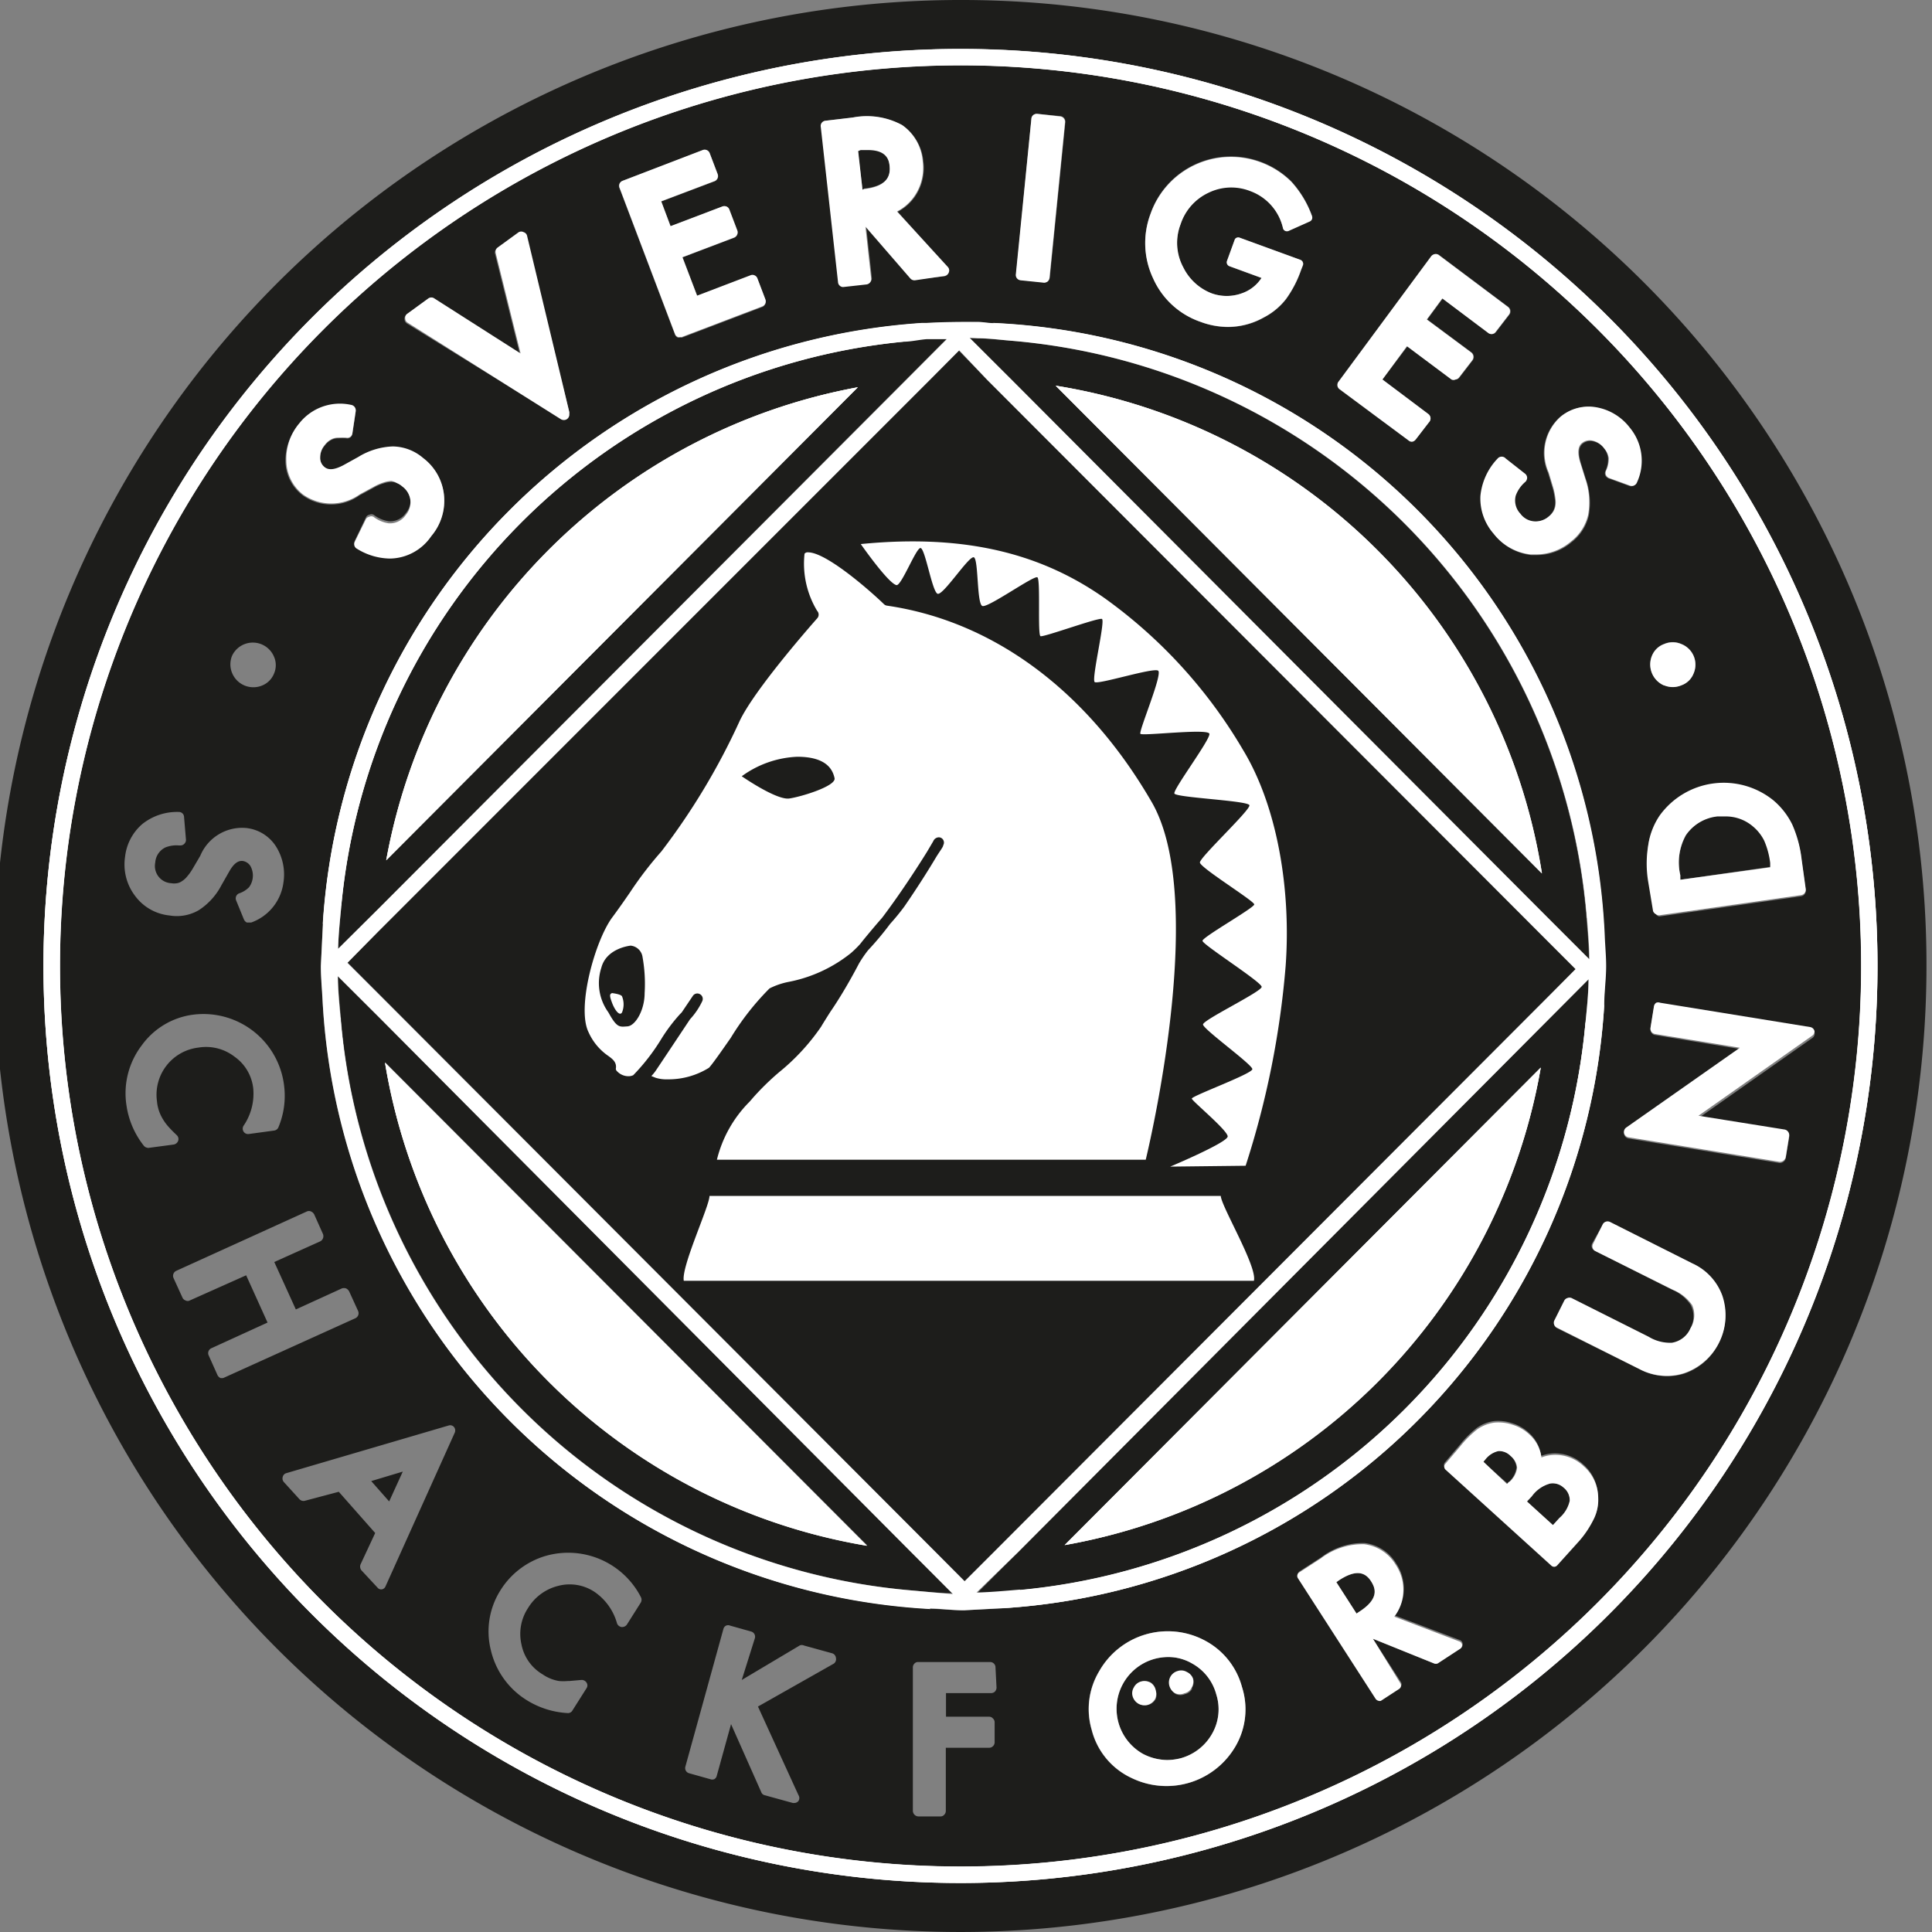 <svg xmlns="http://www.w3.org/2000/svg" viewBox="0 0 112 112">
    <rect x="0" y="0" width="112" height="112" fill="#808080" stroke="none"/>
    <g fill="#1d1d1b">
      <path d="M55.84 0a56 56 0 1055.84 56A55.92 55.92 0 0055.84 0zm0 109.15a53.16 53.16 0 1153-53.15 53.14 53.14 0 01-53 53.15z" />
      <path d="M89.71 53.21l2.4 2.4c0-.81-.08-1.6-.14-2.39A36.55 36.55 0 0058.6 19.75c-.63-.05-1.26-.12-1.9-.14h-.49L58.63 22zm-.32-2.58L61.2 22.36a34 34 0 0128.19 28.27zM22 59l-2.4-2.41c0 .82.09 1.61.16 2.41a36.3 36.3 0 0033.09 33.2c.79.07 1.59.15 2.39.16L52.84 90zm.34 2.59l27.94 28A34 34 0 0122.32 61.6zm69.75-4.82l-2.39 2.4L59 90l-2.4 2.4c.85 0 1.68-.1 2.52-.17A36.3 36.3 0 0091.91 59.3c.09-.84.16-1.68.18-2.53zm-30.37 32.8l27.6-27.68a34 34 0 01-27.6 27.68zm28.05-31.81l1.57-1.58-1.56-1.56L57.21 22l-1.65-1.7-1.68 1.7-31.95 32-1.79 1.79 1.77 1.77L54.26 90l1.66 1.66L57.59 90z" />
      <path d="M55.84 3.79A52.21 52.21 0 10107.9 56 52.19 52.19 0 0055.84 3.79zM95.77 38a1.19 1.19 0 01.7-.67 1.24 1.24 0 011 0 1.28 1.28 0 01.71 1.7 1.18 1.18 0 01-.71.69 1.29 1.29 0 01-1 0 1.32 1.32 0 01-.7-1.73zm-.22 11a4.1 4.1 0 01.66-1.65 4.58 4.58 0 016.6-.88 4.33 4.33 0 011.09 1.4 6.93 6.93 0 01.54 2l.24 1.73a.32.32 0 01-.27.36l-8.22 1.17A.31.31 0 0196 53a.34.34 0 01-.13-.22l-.25-1.74a6.38 6.38 0 01-.07-2.04zm-7.06-21.3a.34.34 0 01-.09.24 1.91 1.91 0 00-.57.81 1.11 1.11 0 00.27 1.05 1.08 1.08 0 00.78.44 1.17 1.17 0 00.87-.28 1.16 1.16 0 00.26-.29 1 1 0 00.12-.32 1.28 1.28 0 000-.44 4 4 0 00-.12-.6l-.27-.9a2.8 2.8 0 01.69-3.23 2.53 2.53 0 012.07-.55 3.12 3.12 0 011.94 1.18 3 3 0 01.42 3.17.32.32 0 01-.41.19l-1.21-.44a.37.37 0 01-.18-.17.33.33 0 010-.24 1.65 1.65 0 00.16-.75A1.1 1.1 0 0093 26a1.12 1.12 0 00-.66-.42.71.71 0 00-.6.15c-.23.19-.26.56-.1 1.1l.29.93a4.16 4.16 0 01.18 2.1 2.72 2.72 0 01-1 1.57 3.12 3.12 0 01-2 .75h-.34a3.16 3.16 0 01-2.15-1.21 3.09 3.09 0 01-.76-2.17 3.64 3.64 0 011-2.18.31.31 0 01.43 0l1.12.88a.32.32 0 01.08.15zm-10.9-5.52L83 14.85a.35.35 0 01.21-.12.3.3 0 01.23.06l4 3a.32.32 0 01.07.44l-.77 1a.3.3 0 01-.44.07l-2.66-2-.9 1.22 2.57 1.91a.33.33 0 01.07.45l-.77 1a.3.3 0 01-.21.12.27.27 0 01-.23 0l-2.58-1.92L80.14 22l2.66 2a.32.32 0 01.07.44l-.77 1a.3.3 0 01-.21.12.29.29 0 01-.19-.07l-4-3a.31.31 0 01-.11-.36zM66.7 12.37a4.94 4.94 0 016.36-3 4.94 4.94 0 011.8 1.14 5.94 5.94 0 011.2 2 .24.24 0 01-.13.3l-1.23.55a.25.25 0 01-.19 0 .23.23 0 01-.13-.14 3 3 0 00-1.9-2.17 3 3 0 00-2.41.09A3.08 3.08 0 0068.44 13a3 3 0 00.15 2.53A3.07 3.07 0 0070.22 17 2.57 2.57 0 0072 17a2.22 2.22 0 001.14-.88l-1.86-.68a.24.24 0 01-.14-.31l.44-1.21a.2.2 0 01.12-.13.23.23 0 01.18 0l3.51 1.28a.25.25 0 01.15.31l-.11.28a6.47 6.47 0 01-.87 1.68 3.89 3.89 0 01-1.29 1.07 4.26 4.26 0 01-2.08.55 4.57 4.57 0 01-1.6-.3 4.66 4.66 0 01-2.73-2.53 4.79 4.79 0 01-.16-3.76zm-6.91-5.48a.3.3 0 01.11-.22.33.33 0 01.23-.07l1.35.13a.32.32 0 01.28.35l-.9 9a.36.36 0 01-.11.22.37.37 0 01-.2.07l-1.36-.14a.31.31 0 01-.28-.35zM47.85 7l1.59-.18a4.29 4.29 0 012.86.44 2.83 2.83 0 011.23 2.11 2.9 2.9 0 01-.41 1.91 2.78 2.78 0 01-1.08 1l2.9 3.21a.29.29 0 01.06.32.33.33 0 01-.26.21l-1.66.18a.32.32 0 01-.27-.11l-2.6-3 .33 3a.31.31 0 01-.27.35l-1.35.15a.28.28 0 01-.19-.07.3.3 0 01-.12-.21l-1-9a.3.3 0 01.24-.31zM36.1 10.48l4.64-1.77a.31.31 0 01.41.18l.46 1.21a.32.32 0 01-.18.41l-3.09 1.17.54 1.44 3-1.14a.33.33 0 01.24 0 .3.3 0 01.17.18l.46 1.21a.33.33 0 01-.18.41l-3 1.14.85 2.23L43.5 16a.29.29 0 01.24 0 .3.3 0 01.17.18l.46 1.21a.32.32 0 01-.18.41l-4.65 1.77a.22.22 0 01-.11 0 .24.24 0 01-.14 0 .3.3 0 01-.16-.17l-3.21-8.47a.31.31 0 01.18-.45zm-12.52 7.75l1.21-.88a.3.3 0 01.35 0l5 3.19-1.44-5.81a.31.31 0 01.12-.34l1.21-.88a.3.3 0 01.29 0 .29.29 0 01.2.23L33 23.9a.35.35 0 010 .1.31.31 0 01-.31.32.34.34 0 01-.17-.05l-8.92-5.51a.3.3 0 01-.15-.26.29.29 0 01.13-.27zm-6.23 6.35a3 3 0 013-1.07.32.32 0 01.27.36l-.19 1.27a.32.32 0 01-.12.22.29.29 0 01-.24.05 4 4 0 00-.44 0 .9.9 0 00-.32.05 1.08 1.08 0 00-.48.37 1.09 1.09 0 00-.27.73.68.68 0 00.26.56c.25.2.61.14 1.1-.12l.85-.47a4.08 4.08 0 012-.61 2.76 2.76 0 011.76.67 3.08 3.08 0 011.21 2.16 3.17 3.17 0 01-.74 2.33 2.93 2.93 0 01-2.4 1.22 3.72 3.72 0 01-1.9-.57.3.3 0 01-.12-.41l.63-1.32a.27.27 0 01.2-.16.28.28 0 01.25 0 1.91 1.91 0 00.9.38h.08a1.11 1.11 0 00.89-.48 1.13 1.13 0 00.27-.74 1.16 1.16 0 00-.47-.8A1.12 1.12 0 0023 28a.92.92 0 00-.33-.06 1.56 1.56 0 00-.45.09 2.79 2.79 0 00-.55.24l-.83.45a2.83 2.83 0 01-3.29 0 2.52 2.52 0 01-1-1.92 3.19 3.19 0 01.8-2.22zM13.46 38a1.33 1.33 0 012.42.06 1.22 1.22 0 010 1 1.24 1.24 0 01-.71.69 1.33 1.33 0 01-1.72-.75 1.31 1.31 0 01.01-1zM7.25 49.67a2.93 2.93 0 011-1.9 3.23 3.23 0 012.11-.7.3.3 0 01.31.29l.11 1.31a.3.3 0 01-.09.24.3.3 0 01-.24.1h-.1a1.71 1.71 0 00-.77.12A1.05 1.05 0 009 50a1 1 0 00.92 1.2 1 1 0 00.35 0 .7.7 0 00.28-.12 1.22 1.22 0 00.3-.27 3.12 3.12 0 00.32-.45l.44-.75A2.63 2.63 0 0114.27 48 2.34 2.34 0 0116 49.07a3.05 3.05 0 01.43 2.1 2.85 2.85 0 01-1.87 2.31h-.25a.37.37 0 01-.17-.18l-.45-1.1a.31.31 0 01.17-.41 1.44 1.44 0 00.58-.36 1.14 1.14 0 00.08-1.22.64.64 0 00-.46-.3H14c-.24 0-.48.2-.71.61l-.45.79a3.83 3.83 0 01-1.31 1.45 2.53 2.53 0 01-1.71.31 2.83 2.83 0 01-2-1.15 3 3 0 01-.57-2.25zm1.33 16.87a.33.33 0 01-.25-.13 4.91 4.91 0 01-1-2.34 4.58 4.58 0 01.88-3.46 4.36 4.36 0 013-1.79 4.71 4.71 0 015.26 4.12 4.72 4.72 0 01-.33 2.41.31.31 0 01-.25.19l-1.47.2a.31.31 0 01-.3-.14.32.32 0 010-.34 3.29 3.29 0 00.56-2.17 2.59 2.59 0 00-1.08-1.83 2.7 2.7 0 00-2.1-.53 2.75 2.75 0 00-2.4 3.11 2.36 2.36 0 00.32 1 2.79 2.79 0 00.33.46c.14.16.31.33.49.5a.31.31 0 01.09.33.34.34 0 01-.26.22l-1.5.2zm4.33 13.35h-.12a.37.37 0 01-.18-.17l-.51-1.14a.31.31 0 01.15-.42l3.26-1.49-1.24-2.74L11 75.39a.25.25 0 01-.24 0 .31.31 0 01-.18-.16l-.52-1.14a.32.32 0 01.16-.42l7.57-3.44a.29.29 0 01.24 0 .4.4 0 01.18.16l.51 1.14a.34.34 0 01-.15.43l-2.67 1.2 1.25 2.75 2.67-1.22a.39.39 0 01.24 0 .42.42 0 01.18.17l.52 1.14a.32.32 0 01-.16.42L13 79.86a.27.27 0 01-.09.03zm13.44 3.19l-4 8.88a.28.28 0 01-.24.18.28.28 0 01-.23-.11l-.93-1a.35.35 0 01-.05-.34l.85-1.82-2.11-2.39-1.96.52a.32.32 0 01-.32-.09l-.91-1a.31.31 0 01-.06-.29.29.29 0 01.21-.22l9.4-2.76a.29.29 0 01.33.1.32.32 0 01.02.34zm10.78 9.85l-.79 1.25a.34.34 0 01-.31.14.33.33 0 01-.26-.21 3.27 3.27 0 00-1.31-1.83 2.6 2.6 0 00-2.08-.35 2.85 2.85 0 00-1.77 1.29 2.73 2.73 0 00-.38 2.11 2.58 2.58 0 001.22 1.73 2.39 2.39 0 00.95.39 2.78 2.78 0 00.51 0H33l.69-.06a.33.33 0 01.31.15.29.29 0 010 .33l-.81 1.28a.3.3 0 01-.26.16 5 5 0 01-2.41-.76 4.66 4.66 0 01-2.07-2.91 4.46 4.46 0 01.55-3.43 4.63 4.63 0 012.59-2 4.74 4.74 0 015.56 2.37.33.33 0 01-.02.35zm11.21 3.51l-4.4 2.49 2.35 5.14a.31.31 0 010 .33.3.3 0 01-.24.12h-.09l-1.63-.45a.28.28 0 01-.2-.18l-1.75-3.94-.83 3a.3.3 0 01-.14.19.33.33 0 01-.24 0l-1.21-.34a.31.31 0 01-.23-.38l2.21-8a.3.3 0 01.15-.18.29.29 0 01.24 0l1.21.34a.31.31 0 01.22.39L43 97.39l3.36-2a.29.29 0 01.24 0l1.63.45a.31.31 0 01.23.27.32.32 0 01-.12.33zm9.43 1.4a.36.36 0 01-.09.22.31.31 0 01-.23.09h-2.61v1.37h2.5a.28.28 0 01.22.1.3.3 0 01.1.22V101a.32.32 0 01-.32.32h-2.51v3.66a.31.31 0 01-.09.22.28.28 0 01-.22.1h-1.28a.33.33 0 01-.32-.32v-8.32a.31.31 0 01.09-.22.27.27 0 01.22-.09h4.17a.31.31 0 01.31.32zm-1.93-4.49c-.65 0-1.3-.07-2-.1A37.29 37.29 0 0118.7 58c0-.65-.1-1.3-.1-2l.12-2.44a37.27 37.27 0 0134.71-34.82h.27c1-.06 2-.08 3-.06.29 0 .57.05.86.07A37.16 37.16 0 0193 54.25c0 .58.08 1.16.08 1.75 0 .76-.07 1.5-.11 2.24a37.27 37.27 0 01-34.9 35zm15.79 7.86a4.61 4.61 0 01-6 1.88 4.22 4.22 0 01-2.35-2.81 4.27 4.27 0 01.43-3.39 4.57 4.57 0 016.16-1.77A4.31 4.31 0 0172 97.8a4.25 4.25 0 01-.37 3.41zm13-5.64l-1.3.85a.28.28 0 01-.22 0L79.59 95l1.62 2.51a.24.24 0 01-.07.33l-1.06.69a.25.25 0 01-.13 0 .3.3 0 01-.17-.11l-4.51-7a.24.24 0 01.07-.33l1.25-.81a4 4 0 012.51-.83 2.48 2.48 0 011.84 1.19 2.6 2.6 0 01.43 1.71 2.55 2.55 0 01-.51 1.3l3.78 1.43a.24.24 0 01.15.2.27.27 0 01-.14.29zM92.42 88a5.6 5.6 0 01-.88 1.23l-1.29 1.43a.25.25 0 01-.17.08.25.25 0 01-.16-.06l-6.15-5.58a.24.24 0 010-.33l.85-1a6 6 0 011-1 2.26 2.26 0 011-.39 2.58 2.58 0 011.06.13 2.44 2.44 0 01.94.54 2.15 2.15 0 01.72 1.35 2.22 2.22 0 011.11-.13 2.39 2.39 0 011.35.64 2.45 2.45 0 01.83 1.8 2.51 2.51 0 01-.21 1.29zm7.22-10.15a3.43 3.43 0 01-2 1.78 3.25 3.25 0 01-1 .15 3.4 3.4 0 01-1.58-.4L90.27 77a.31.31 0 01-.14-.42l.57-1.14a.3.3 0 01.18-.15.31.31 0 01.25 0l4.46 2.24a2.39 2.39 0 001.35.35A1.42 1.42 0 0098 77a1.45 1.45 0 000-1.37 2.5 2.5 0 00-1.1-.88l-4.46-2.25a.31.31 0 01-.14-.42l.61-1.08a.32.32 0 01.43-.14l4.77 2.4a3.28 3.28 0 011.72 1.89 3.42 3.42 0 01-.19 2.69zm3.82-12.3a.33.33 0 01.26.37l-.2 1.23a.35.35 0 01-.31.27h-.06L94.41 66a.32.32 0 01-.26-.24.31.31 0 01.13-.33l6.58-4.62-4.92-.81a.32.32 0 01-.26-.36l.2-1.24a.32.32 0 01.13-.21.33.33 0 01.23 0l8.7 1.41a.31.31 0 01.25.24.31.31 0 01-.12.33l-6.58 4.63z" />
      <path d="M22.56 87.04l.79-1.73-1.83.55 1.04 1.18zm46.54 9.39a2.74 2.74 0 00-1.37-.37 3.08 3.08 0 00-.88.13 3 3 0 00-.58 5.49 3.11 3.11 0 001.39.35 3.22 3.22 0 00.81-.11 3 3 0 001.8-1.42 2.85 2.85 0 00.24-2.27 2.91 2.91 0 00-1.41-1.8zM67 98.49a.71.71 0 01-.42.34.72.72 0 01-.54-.06.73.73 0 01-.34-.43.64.64 0 01.07-.52.66.66 0 01.41-.34.72.72 0 01.54.06.68.68 0 01.28.46.7.7 0 010 .49zm2.12-.61a.61.61 0 01-.42.33.65.65 0 01-.53 0 .72.72 0 01-.34-.43.7.7 0 01.06-.53.69.69 0 01.42-.33.64.64 0 01.54.06.66.66 0 01.34.41.68.68 0 01-.11.49zm8.52-6.28l-.17.12 1.17 1.82.13-.09c1.18-.77 1-1.39.7-1.8-.39-.6-.98-.6-1.83-.05zm9.19-7.48a1.34 1.34 0 00-.73.45l-.14.17L87.39 86l.11-.12a1.32 1.32 0 00.41-.82 1 1 0 00-.37-.68.92.92 0 00-.71-.26zM89.87 86a1.93 1.93 0 00-1.07.75l-.28.3L90 88.43l.4-.43a1.83 1.83 0 00.6-1 .94.94 0 00-.32-.75.93.93 0 00-.81-.25zm7.54-35l5.24-.75V50a4.66 4.66 0 00-.35-1.3 2.57 2.57 0 00-.65-.82 2.41 2.41 0 00-1.6-.58h-.46a2.55 2.55 0 00-1.84 1.1 3.27 3.27 0 00-.35 2.31zM50.09 10.93c1.43-.16 1.55-.8 1.48-1.34s-.23-.92-1.25-.92h-.6L50 11zm2.38 11.13l2.42-2.43h-1.14c-.46 0-.92.11-1.38.15a36.27 36.27 0 00-32.58 32.7c-.08.85-.17 1.69-.19 2.54l2.4-2.4zm-2.74.39L22.39 49.87a34.08 34.08 0 0127.34-27.42z" />
    </g>
    <g fill="#fff">
      <path d="M59.17 16.25l1.36.14a.37.37 0 00.2-.07.36.36 0 00.11-.22l.9-9a.32.32 0 00-.28-.35l-1.33-.15a.33.33 0 00-.23.07.3.3 0 00-.11.22l-.9 9a.31.31 0 00.28.36zm21.66 77.47a2.55 2.55 0 00.51-1.3 2.6 2.6 0 00-.43-1.71 2.48 2.48 0 00-1.84-1.19 4 4 0 00-2.51.83l-1.25.81a.24.24 0 00-.07.33l4.51 7a.3.3 0 00.17.11.25.25 0 00.13 0l1.06-.69a.24.24 0 00.07-.33L79.59 95l3.54 1.43a.28.28 0 00.22 0l1.3-.85a.27.27 0 00.11-.22.24.24 0 00-.15-.2zm-2.06-.27l-.13.09-1.17-1.82.17-.12c.85-.55 1.44-.55 1.83.05.26.41.53 1.03-.7 1.8zm2.89-67.91a.29.29 0 00.19.07.3.3 0 00.21-.12l.77-1a.32.32 0 00-.03-.49l-2.66-2 1.42-1.93L84.14 22a.27.27 0 00.23 0 .3.3 0 00.21-.12l.77-1a.33.33 0 00-.07-.45l-2.57-1.91.9-1.22 2.66 2a.3.3 0 00.44-.07l.77-1a.32.32 0 00-.07-.44l-4-3a.3.3 0 00-.23-.06.35.35 0 00-.21.12l-5.38 7.28a.31.31 0 00.07.44zm-12.08-6.89a4.57 4.57 0 001.6.3 4.26 4.26 0 002.08-.55 3.89 3.89 0 001.29-1.07 6.47 6.47 0 00.87-1.68l.11-.28a.25.25 0 00-.15-.31l-3.51-1.28a.23.23 0 00-.18 0 .2.2 0 00-.12.13l-.44 1.21a.24.24 0 00.14.31l1.86.68A2.22 2.22 0 0172 17a2.57 2.57 0 01-1.77 0 3.07 3.07 0 01-1.63-1.5 3 3 0 01-.16-2.5 3.08 3.08 0 011.63-1.83 3 3 0 012.41-.09 3 3 0 011.9 2.17.23.23 0 00.13.14.25.25 0 00.19 0l1.23-.55a.24.24 0 00.13-.3 5.94 5.94 0 00-1.2-2 4.94 4.94 0 00-1.8-1.14 4.94 4.94 0 00-6.36 3 4.79 4.79 0 00.15 3.75 4.66 4.66 0 002.73 2.5zm.3 76.47a4.57 4.57 0 00-6.16 1.77 4.27 4.27 0 00-.43 3.39 4.22 4.22 0 002.35 2.81 4.63 4.63 0 006-1.88A4.25 4.25 0 0072 97.8a4.31 4.31 0 00-2.12-2.68zm.39 5.38a3 3 0 01-1.8 1.42 3.22 3.22 0 01-.81.11 3.11 3.11 0 01-1.39-.35 3 3 0 01.58-5.49 3.08 3.08 0 01.88-.13 2.74 2.74 0 011.37.37 2.91 2.91 0 011.41 1.8 2.85 2.85 0 01-.24 2.27z" />
      <path d="M66.68 97.54a.72.72 0 00-.54-.06.66.66 0 00-.41.34.64.64 0 00-.07.52.73.73 0 00.34.43.72.72 0 00.54.06.71.71 0 00.42-.34A.7.7 0 0067 98a.68.68 0 00-.32-.46zm2.13-.61a.64.64 0 00-.54-.06.69.69 0 00-.42.33.7.7 0 00-.06.53.72.72 0 00.34.43.65.65 0 00.53 0 .61.61 0 00.42-.33.68.68 0 00.07-.54.66.66 0 00-.34-.36zm27.02-44.11A.34.34 0 0096 53a.31.31 0 00.19.06l8.22-1.17a.32.32 0 00.27-.36l-.24-1.73a6.93 6.93 0 00-.54-2 4.33 4.33 0 00-1.09-1.4 4.58 4.58 0 00-6.6.88 4.1 4.1 0 00-.66 1.72 6.38 6.38 0 000 2.13zm1.89-4.39a2.55 2.55 0 011.84-1.1h.46a2.41 2.41 0 011.6.58 2.57 2.57 0 01.65.82 4.66 4.66 0 01.35 1.3v.25l-5.21.72v-.26a3.27 3.27 0 01.31-2.31zm-7.25 35.93a2.22 2.22 0 00-1.11.13 2.15 2.15 0 00-.72-1.35 2.44 2.44 0 00-.94-.54 2.58 2.58 0 00-1.06-.13 2.26 2.26 0 00-1 .39 6 6 0 00-1 1l-.85 1a.24.24 0 000 .33l6.15 5.58a.25.25 0 00.16.06.25.25 0 00.17-.08l1.29-1.43a5.6 5.6 0 00.86-1.32 2.51 2.51 0 00.23-1.19 2.45 2.45 0 00-.83-1.8 2.39 2.39 0 00-1.35-.65zm-3 1.55l-.11.12L86 84.74l.14-.17a1.34 1.34 0 01.73-.45.92.92 0 01.71.29 1 1 0 01.37.68 1.32 1.32 0 01-.45.82zM90.4 88l-.37.41-1.51-1.37.28-.3a1.93 1.93 0 011.07-.74.93.93 0 01.76.23.94.94 0 01.37.77 1.83 1.83 0 01-.6 1zm6.07-48.27a1.29 1.29 0 001 0 1.18 1.18 0 00.71-.69 1.28 1.28 0 00-.71-1.7 1.24 1.24 0 00-1 0 1.19 1.19 0 00-.7.67 1.32 1.32 0 00.7 1.73zm-9.65-13.15a3.64 3.64 0 00-1 2.18 3.09 3.09 0 00.76 2.17 3.16 3.16 0 002.15 1.21h.34a3.12 3.12 0 002-.75 2.72 2.72 0 001-1.57 4.16 4.16 0 00-.18-2.1l-.29-.93c-.16-.54-.13-.91.1-1.1a.71.71 0 01.6-.15 1.12 1.12 0 01.7.46 1.1 1.1 0 01.26.55 1.65 1.65 0 01-.16.75.33.33 0 000 .24.37.37 0 00.18.17l1.21.44a.32.32 0 00.41-.19 3 3 0 00-.42-3.17 3.12 3.12 0 00-1.94-1.18 2.53 2.53 0 00-2.07.55 2.8 2.8 0 00-.69 3.23l.27.9a4 4 0 01.12.6 1.28 1.28 0 010 .44 1 1 0 01-.12.32 1.16 1.16 0 01-.26.29 1.17 1.17 0 01-.87.28 1.08 1.08 0 01-.78-.44 1.11 1.11 0 01-.27-1.05 1.91 1.91 0 01.57-.81.34.34 0 00.09-.24.32.32 0 00-.12-.22l-1.12-.88a.31.31 0 00-.47 0zm18.37 33.2a.31.31 0 00-.25-.24l-8.7-1.41a.33.33 0 00-.23 0 .32.32 0 00-.13.21l-.2 1.24a.32.32 0 00.26.36l4.92.8-6.58 4.62a.31.31 0 00-.13.33.32.32 0 00.26.24l8.74 1.42h.06a.35.35 0 00.31-.27l.2-1.23a.33.33 0 00-.26-.37l-5-.8 6.58-4.63a.31.31 0 00.15-.27zm-7.08 13.46l-4.77-2.4a.32.32 0 00-.43.14l-.56 1.13a.31.31 0 00.14.42L97 74.78a2.5 2.5 0 011.1.88A1.45 1.45 0 0198 77a1.42 1.42 0 01-1.08.84 2.39 2.39 0 01-1.35-.35l-4.46-2.24a.31.31 0 00-.25 0 .3.3 0 00-.18.15l-.57 1.14a.31.31 0 00.14.42l4.78 2.4a3.4 3.4 0 001.58.4 3.25 3.25 0 001-.15 3.55 3.55 0 002.24-4.49 3.28 3.28 0 00-1.74-1.88zM48.69 16.57a.28.28 0 00.19.07l1.35-.15a.31.31 0 00.27-.35l-.33-3 2.6 3a.32.32 0 00.27.11l1.7-.25a.33.33 0 00.26-.21.29.29 0 00-.06-.32L52 12.26a2.78 2.78 0 001.08-1 2.9 2.9 0 00.41-1.91 2.83 2.83 0 00-1.19-2.1 4.29 4.29 0 00-2.86-.44L47.85 7a.3.3 0 00-.27.35l1 9a.3.3 0 00.11.22zm1.2-7.87h.43c1 0 1.21.49 1.25.92s0 1.18-1.48 1.34L50 11l-.25-2.24zM17.56 28.66a2.83 2.83 0 003.29 0l.83-.45a2.79 2.79 0 01.55-.24 1.56 1.56 0 01.45-.09.92.92 0 01.32.12 1.12 1.12 0 01.32.2 1.16 1.16 0 01.47.8 1.13 1.13 0 01-.27.86 1.11 1.11 0 01-.89.48h-.08a1.91 1.91 0 01-.9-.38.28.28 0 00-.25 0 .27.27 0 00-.2.16l-.63 1.28a.3.3 0 00.12.41 3.72 3.72 0 001.9.57 2.93 2.93 0 002.41-1.3 3.17 3.17 0 00.74-2.37 3.08 3.08 0 00-1.21-2.16 2.76 2.76 0 00-1.76-.67 4.08 4.08 0 00-2 .61l-.85.47c-.49.26-.85.32-1.1.12a.68.68 0 01-.26-.56 1.09 1.09 0 01.27-.73 1.08 1.08 0 01.48-.37.9.9 0 01.32-.05 4 4 0 01.44 0 .29.29 0 00.24-.05.32.32 0 00.12-.22l.19-1.27a.32.32 0 00-.27-.36 3 3 0 00-3 1.07 3.19 3.19 0 00-.75 2.16 2.52 2.52 0 00.96 1.96zm14.95-4.36a.34.34 0 00.17.05A.31.31 0 0033 24a.35.35 0 000-.13l-2.44-10.18a.29.29 0 00-.2-.23.3.3 0 00-.29 0l-1.21.88a.31.31 0 00-.12.34l1.44 5.81-5-3.19a.3.3 0 00-.35 0l-1.21.88a.29.29 0 00-.13.27.3.3 0 00.15.26zm6.78-4.77a.24.24 0 00.14 0 .22.22 0 00.11 0l4.65-1.77a.32.32 0 00.18-.41l-.46-1.21a.3.3 0 00-.17-.18.29.29 0 00-.24 0l-3.09 1.18-.85-2.23 3-1.14a.33.33 0 00.18-.41l-.46-1.21a.3.3 0 00-.17-.18.33.33 0 00-.24 0l-3 1.14-.54-1.44 3.09-1.17a.32.32 0 00.18-.41l-.46-1.21a.31.31 0 00-.41-.18l-4.63 1.78a.31.31 0 00-.18.41l3.21 8.47a.3.3 0 00.16.17zm21.91 2.83l28.19 28.27A34 34 0 0061.2 22.36zm28.12 39.53l-27.6 27.68a34 34 0 0027.6-27.68zM22.39 49.87l27.34-27.42a34.08 34.08 0 00-27.34 27.42z" />
      <path d="M93 58.24c0-.74.11-1.48.11-2.24 0-.59-.06-1.17-.08-1.75a37.16 37.16 0 00-35.45-35.52c-.29 0-.57-.06-.86-.07-1 0-2 0-3 .06h-.27a37.27 37.27 0 00-34.73 34.84L18.6 56c0 .66.06 1.31.1 2a37.29 37.29 0 0035.19 35.25c.65 0 1.3.1 2 .1l2.23-.12A37.27 37.27 0 0093 58.24zM56.7 19.61c.64 0 1.27.09 1.9.14A36.55 36.55 0 0192 53.22c.06.79.13 1.58.14 2.39l-2.4-2.4L58.63 22l-2.42-2.42zM19.79 52.48a36.27 36.27 0 0132.58-32.67c.46 0 .92-.12 1.38-.15h1.14l-2.42 2.43L22 52.62 19.6 55c.02-.83.11-1.67.19-2.52zM52.85 92.2A36.3 36.3 0 0119.74 59c-.07-.8-.15-1.59-.16-2.41L22 59l30.84 31 2.4 2.41c-.8-.06-1.6-.14-2.39-.21zm1.41-2.2L21.91 57.59l-1.77-1.77L21.93 54l32-32 1.68-1.69 1.6 1.69 32.57 32.62 1.56 1.56-1.57 1.58L57.59 90l-1.67 1.67zm4.87 2.15c-.84.07-1.67.15-2.52.17L59 90l30.7-30.83 2.39-2.4c0 .85-.1 1.69-.18 2.53a36.3 36.3 0 01-32.78 32.88z" />
      <path d="M50.26 89.61l-27.94-28a34 34 0 0027.94 28z" />
      <path d="M55.84 2.84a53.16 53.16 0 1053 53.16 53.14 53.14 0 00-53-53.16zm0 105.37A52.21 52.21 0 11107.9 56a52.2 52.2 0 01-52.06 52.21z" />
      <path d="M72.21 67.58A51 51 0 0074.53 56c.32-4.39-.47-9.22-2.46-12.51a28.65 28.65 0 00-8-8.79c-3.61-2.55-8-3.77-14.17-3.16 0 0 1.62 2.32 2.08 2.38.29 0 1.1-2.09 1.37-2.15s.68 2.52 1 2.65 1.84-2.25 2.11-2.11.16 2.7.49 2.82 3-1.8 3.19-1.66 0 3.34.18 3.41 3.35-1.09 3.56-1-.62 3.5-.42 3.66 3.41-.86 3.68-.66-1.14 3.52-1.03 3.66 3.94-.33 4 0S68 45.76 68.08 46s4.28.41 4.35.68-2.88 3.02-2.87 3.32 3.15 2.23 3.15 2.43-3 1.89-3 2.11 3.43 2.39 3.43 2.67-3.4 1.91-3.4 2.18 2.86 2.32 2.86 2.59-3.54 1.56-3.51 1.71 2.08 1.84 2.08 2.19-3.33 1.75-3.33 1.75zm.48 6.67c.21-.81-1.9-4.33-1.92-4.92H41.13c0 .59-1.65 4.11-1.49 4.92zm-50.3-24.38l27.34-27.42a34.06 34.06 0 00-27.34 27.42z" />
      <path d="M52.36 19.81l1.07-1.07a37.27 37.27 0 00-34.72 34.82l1.07-1.08a36.28 36.28 0 0132.58-32.67zM19.74 59l-1-1a37.28 37.28 0 0035.2 35.28l-1-1A36.29 36.29 0 0119.74 59zm72.17.29a36.29 36.29 0 01-32.79 32.88l-1 1.06A37.28 37.28 0 0093 58.24zm.09-6.08l1 1a37.14 37.14 0 00-35.42-35.49l1 1A36.54 36.54 0 0192 53.21z" />
      <path d="M61.2 22.36l28.18 28.27A34 34 0 0061.2 22.36zM50.26 89.61l-27.94-28a34 34 0 0027.94 28z" />
      <path d="M55.84 2.84a53.16 53.16 0 1053 53.16 53.15 53.15 0 00-53-53.16zm0 105.36A52.21 52.21 0 11107.89 56a52.19 52.19 0 01-52.05 52.2z" />
      <path d="M89.32 61.89l-27.6 27.68a34.06 34.06 0 0027.6-27.68zm-53.84-4.32c-.14.06-.16.13 0 .56s.44.8.58.56a1.24 1.24 0 000-.93c-.06-.13-.58-.19-.58-.19z" />
      <path d="M66.75 46.47C63 40 57.54 36 51.42 35.11a.31.31 0 01-.18-.09c-.86-.83-3.35-3-4.39-3a.23.23 0 00-.21.08 5.29 5.29 0 00.73 3.31.32.32 0 010 .44s-3.69 4.15-4.53 6.03a39.23 39.23 0 01-4.5 7.48 21.29 21.29 0 00-1.83 2.39c-.31.45-.63.91-1 1.41-1 1.32-2.1 5.25-1.39 6.68a3.29 3.29 0 001.14 1.37c.23.17.51.36.44.75 0 0 0 .08.07.14a.91.91 0 00.66.29.64.64 0 00.28-.06 11.8 11.8 0 001.62-2.09 9.78 9.78 0 011.1-1.46l.09-.09.64-.95a.31.31 0 01.41-.11.31.31 0 01.14.41 4.17 4.17 0 01-.71 1.05c-.81 1.22-1.81 2.72-2 3a2.84 2.84 0 01-.24.29l.25.1a2.07 2.07 0 00.68.09 4.44 4.44 0 002.41-.67c.2-.21.75-1 1.26-1.73a15.34 15.34 0 012.25-2.87 4.23 4.23 0 011.11-.38 8.27 8.27 0 003.61-1.67 6.32 6.32 0 00.53-.52c.29-.37.63-.77.95-1.15l.33-.38c1.19-1.57 2.29-3.32 2.6-3.82l.36-.61a.36.36 0 01.32-.23.3.3 0 01.26.15.31.31 0 010 .31c0 .1-.22.37-.43.72-.41.69-1.07 1.74-1.83 2.84a13 13 0 01-.82 1 17.69 17.69 0 01-1.28 1.53 7 7 0 00-.52.76c-.6 1.15-1.21 2.15-1.66 2.8-.26.41-.46.73-.54.87a12.5 12.5 0 01-2.45 2.65 15.18 15.18 0 00-1.5 1.47l-.19.22a7.16 7.16 0 00-1.9 3.37h24.86c.47-1.97 3.48-15.38.33-20.76zm-29.38 11.1c0 1-.54 1.9-1 1.93s-.6.1-1.1-.81a2.89 2.89 0 01-.41-2.59c.3-1.15 1.7-1.28 1.7-1.28a.77.77 0 01.69.67 8.76 8.76 0 01.12 2.08zm8.38-11.28C45 46.39 43 45 43 45a5.87 5.87 0 013.22-1.13c1.73 0 2.06.78 2.16 1.24s-1.93 1.08-2.63 1.18z" />
    </g>
  </svg>